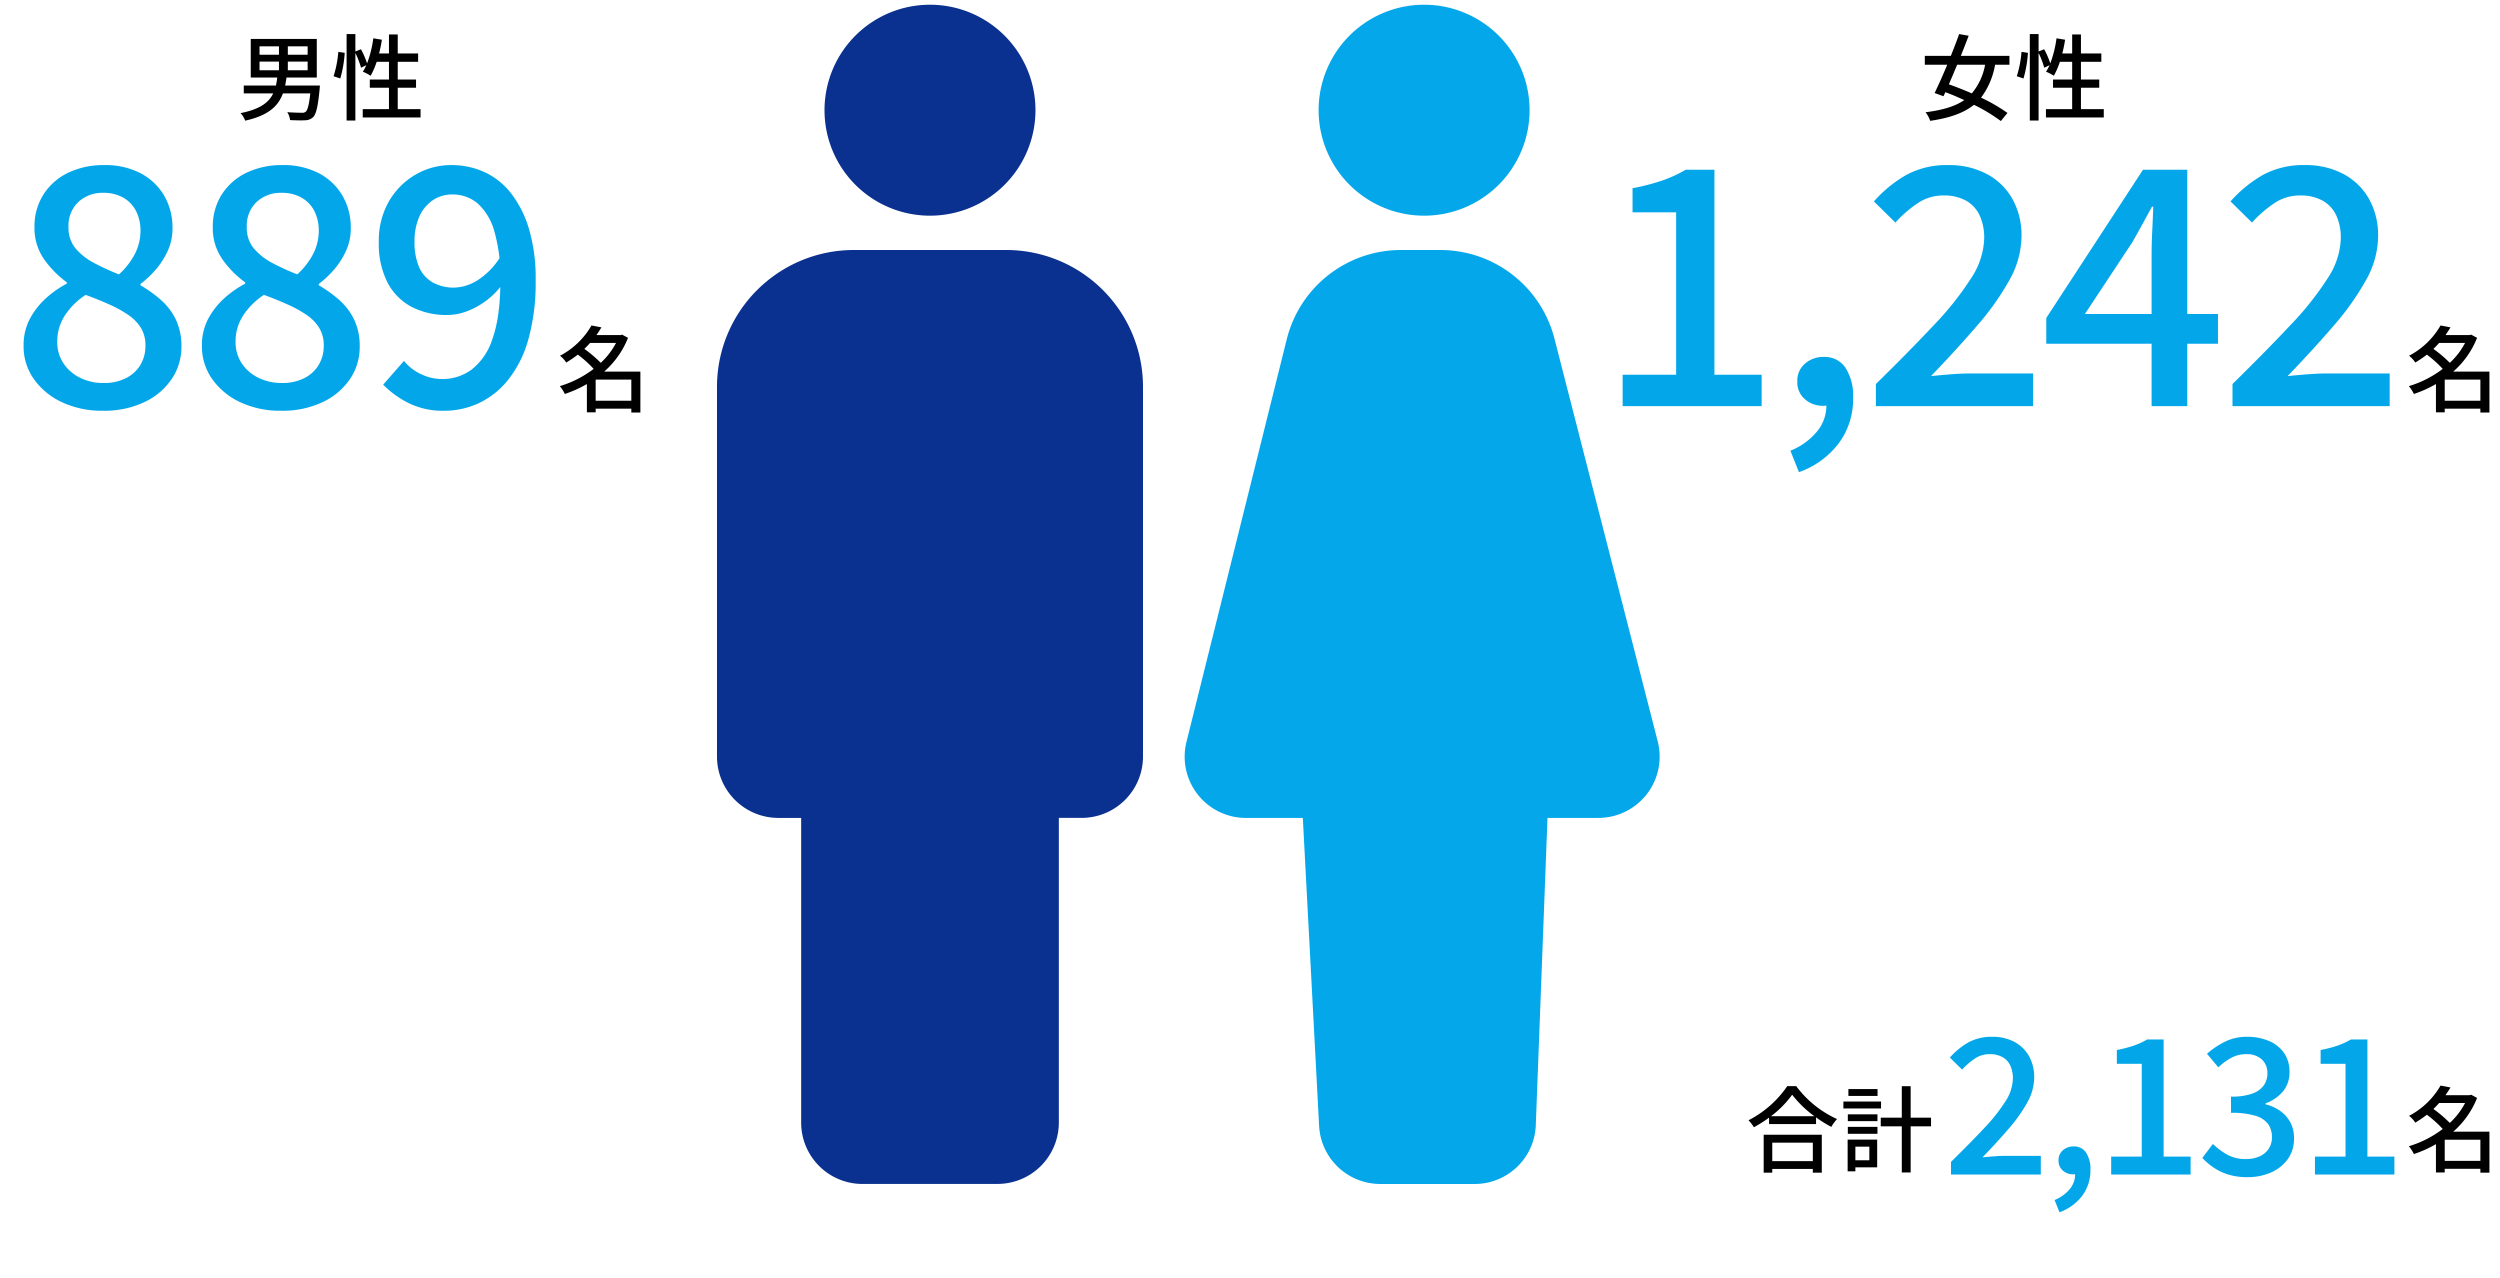 <svg xmlns="http://www.w3.org/2000/svg" width="530" height="271" viewBox="0 0 530 271">
  <g id="img_number_03" transform="translate(-1757 -482)">
    <g id="img_number_03-2" data-name="img_number_03" transform="translate(1507 -834)">
      <rect id="長方形_5583" data-name="長方形 5583" width="530" height="271" transform="translate(250 1316)" fill="none"/>
      <path id="パス_5305" data-name="パス 5305" d="M31.481,44.725A22.362,22.362,0,1,1,53.84,22.364,22.363,22.363,0,0,1,31.481,44.725" transform="translate(415.68 1317)" fill="#0b3190"/>
      <path id="パス_5306" data-name="パス 5306" d="M59.474,218.29H30.844a13.007,13.007,0,0,1-13-12.983v-64.62H13A13.007,13.007,0,0,1,0,127.7V49.253A29.014,29.014,0,0,1,29,20.29H61.316a29.01,29.01,0,0,1,29,28.963V127.7a13.007,13.007,0,0,1-13,12.983H72.474V205.3a13.007,13.007,0,0,1-13,12.983" transform="translate(402.001 1348.71)" fill="#0b3190"/>
      <path id="パス_5307" data-name="パス 5307" d="M81.779,45.132a22.361,22.361,0,1,1,22.363-22.361A22.361,22.361,0,0,1,81.779,45.132" transform="translate(470.128 1316.591)" fill="#03a7ea"/>
      <path id="パス_5308" data-name="パス 5308" d="M109.512,218.7H89.547a12.992,12.992,0,0,1-12.983-12.3L73.11,141.1H61.062a12.984,12.984,0,0,1-12.615-16.117L69.7,39.639A24.955,24.955,0,0,1,93.967,20.7h8.268a24.982,24.982,0,0,1,24.218,18.773l21.9,85.42a12.987,12.987,0,0,1-12.6,16.2H124.98l-2.48,65.116A12.952,12.952,0,0,1,109.51,218.7" transform="translate(453.088 1348.302)" fill="#03a7ea"/>
      <path id="パス_6422" data-name="パス 6422" d="M4.86-10.94H8.98V-9.1H4.86Zm0-3.24H8.98v1.78H4.86Zm10.2,1.78h-4.2v-1.78h4.2Zm0,3.3h-4.2v-1.84h4.2Zm2.6,3.24H10.28c.12-.54.22-1.12.3-1.7H17v-8.18H3v8.18H8.62c-.08.58-.16,1.16-.28,1.7H1.52V-4.2H7.76C6.84-2.28,4.98-.84.84-.02a5.075,5.075,0,0,1,.98,1.6c4.94-1.1,7.02-3.1,8-5.78h5.8c-.26,2.42-.56,3.54-.98,3.9a1.173,1.173,0,0,1-.86.2c-.5,0-1.78-.02-3.04-.12a3.878,3.878,0,0,1,.6,1.68c1.26.06,2.48.08,3.12.04A2.567,2.567,0,0,0,16.2.86c.66-.64,1.04-2.24,1.4-5.96Zm4.32-1.5a25.362,25.362,0,0,0,.94-5.44L21.56-13a22.7,22.7,0,0,1-1,5.16ZM34.16-.86V-5.4h3.88V-7.14H34.16V-10.9h4.32v-1.76H34.16V-16.7H32.3v4.04H30.2a26.938,26.938,0,0,0,.6-2.92l-1.82-.3a23.542,23.542,0,0,1-1.32,5.32,17.925,17.925,0,0,0-1.3-3l-1.18.48v-3.7H23.32V1.56h1.86V-12.78a18.2,18.2,0,0,1,1.2,3.14l1.12-.54a8.89,8.89,0,0,1-.74,1.38,10.822,10.822,0,0,1,1.66.86A17.987,17.987,0,0,0,29.7-10.9h2.6v3.76H28.24V-5.4H32.3V-.86H26.74V.9H39V-.86Z" transform="translate(300.16 1340)"/>
      <g id="グループ_1829" data-name="グループ 1829" transform="translate(0 -72)">
        <g id="グループ_1845" data-name="グループ 1845">
          <path id="パス_6426" data-name="パス 6426" d="M8.28-.9V-5.38h7.56V-.9ZM12.6-13.16A15.648,15.648,0,0,1,9.36-8.94,27.512,27.512,0,0,0,5.88-11.9c.44-.4.84-.84,1.22-1.26Zm5.16,6.08H10.08a18.606,18.606,0,0,0,5.06-7.16l-1.26-.68-.34.1H8.44c.38-.54.74-1.08,1.06-1.64l-2.1-.4A16.577,16.577,0,0,1,.72-10.44,5.669,5.669,0,0,1,2.04-9,25.249,25.249,0,0,0,4.5-10.68,25.171,25.171,0,0,1,7.86-7.66,22.406,22.406,0,0,1,.68-4,7.558,7.558,0,0,1,1.74-2.34a25.043,25.043,0,0,0,4.68-2.1v6H8.28V.78h7.56V1.6h1.92Z" transform="translate(760 1473.86)"/>
        </g>
        <path id="パス_6423" data-name="パス 6423" d="M13.84-10.28A12.943,12.943,0,0,1,11.02-4.2C9.38-4.92,7.7-5.58,6.16-6.12c.56-1.3,1.16-2.72,1.76-4.16Zm5.16,0v-1.88H8.7c.58-1.48,1.16-2.94,1.66-4.26l-2.02-.36c-.5,1.42-1.12,3.02-1.76,4.62H1.06v1.88H5.82c-.94,2.24-1.9,4.4-2.68,6l1.88.68.4-.86c1.3.48,2.66,1.06,4,1.68C7.48-1.44,4.84-.66,1.22-.2A5.952,5.952,0,0,1,2.2,1.62C6.36,1,9.32-.04,11.48-1.78a36.073,36.073,0,0,1,5.7,3.44l1.4-1.72a36.911,36.911,0,0,0-5.6-3.24,16.171,16.171,0,0,0,2.98-6.98Zm2.98,2.92a25.362,25.362,0,0,0,.94-5.44L21.56-13a22.7,22.7,0,0,1-1,5.16ZM34.16-.86V-5.4h3.88V-7.14H34.16V-10.9h4.32v-1.76H34.16V-16.7H32.3v4.04H30.2a26.938,26.938,0,0,0,.6-2.92l-1.82-.3a23.542,23.542,0,0,1-1.32,5.32,17.925,17.925,0,0,0-1.3-3l-1.18.48v-3.7H23.32V1.56h1.86V-12.78a18.2,18.2,0,0,1,1.2,3.14l1.12-.54a8.89,8.89,0,0,1-.74,1.38,10.822,10.822,0,0,1,1.66.86A17.987,17.987,0,0,0,29.7-10.9h2.6v3.76H28.24V-5.4H32.3V-.86H26.74V.9H39V-.86Z" transform="translate(657 1412)"/>
      </g>
      <path id="パス_6425" data-name="パス 6425" d="M8.28-.9V-5.38h7.56V-.9ZM12.6-13.16A15.648,15.648,0,0,1,9.36-8.94,27.512,27.512,0,0,0,5.88-11.9c.44-.4.84-.84,1.22-1.26Zm5.16,6.08H10.08a18.606,18.606,0,0,0,5.06-7.16l-1.26-.68-.34.1H8.44c.38-.54.74-1.08,1.06-1.64l-2.1-.4A16.577,16.577,0,0,1,.72-10.44,5.669,5.669,0,0,1,2.04-9,25.249,25.249,0,0,0,4.5-10.68,25.171,25.171,0,0,1,7.86-7.66,22.406,22.406,0,0,1,.68-4,7.558,7.558,0,0,1,1.74-2.34a25.043,25.043,0,0,0,4.68-2.1v6H8.28V.78h7.56V1.6h1.92Z" transform="translate(760 1563)"/>
      <path id="パス_6424" data-name="パス 6424" d="M14.32-4.76V-.84H5.72V-4.76ZM3.9,1.6H5.72V.82h8.6V1.6h1.9V-6.44H3.9ZM5.44-10.36a21.394,21.394,0,0,0,4.5-4.56,22.893,22.893,0,0,0,4.72,4.56ZM8.9-16.74A22.159,22.159,0,0,1,.68-9.5,7.149,7.149,0,0,1,1.82-8.02a27.246,27.246,0,0,0,3.22-2.04V-8.7H15v-1.42A26.051,26.051,0,0,0,18.24-8.1a8.256,8.256,0,0,1,1.22-1.66,22.181,22.181,0,0,1-8.66-6.98Zm19.14.62H21.86v1.46h6.18Zm.74,2.64H20.8V-12h7.98ZM26.3-3.9v2.88H23.34V-3.9Zm1.66-1.5H21.7V1.32h1.64V.48h4.62ZM21.74-6.64h6.28V-8.1H21.74Zm0-2.68h6.28v-1.44H21.74Zm17.64-.74H35.06v-6.66H33.18v6.66H28.72v1.84h4.46V1.56h1.88V-8.22h4.32Z" transform="translate(620 1563)"/>
    </g>
    <g id="グループ_101" data-name="グループ 101">
      <g id="グループ_1844" data-name="グループ 1844" transform="translate(1507 -906)">
        <path id="パス_6427" data-name="パス 6427" d="M8.28-.9V-5.38h7.56V-.9ZM12.6-13.16A15.648,15.648,0,0,1,9.36-8.94,27.512,27.512,0,0,0,5.88-11.9c.44-.4.84-.84,1.22-1.26Zm5.16,6.08H10.08a18.606,18.606,0,0,0,5.06-7.16l-1.26-.68-.34.1H8.44c.38-.54.74-1.08,1.06-1.64l-2.1-.4A16.577,16.577,0,0,1,.72-10.44,5.669,5.669,0,0,1,2.04-9,25.249,25.249,0,0,0,4.5-10.68,25.171,25.171,0,0,1,7.86-7.66,22.406,22.406,0,0,1,.68-4,7.558,7.558,0,0,1,1.74-2.34a25.043,25.043,0,0,0,4.68-2.1v6H8.28V.78h7.56V1.6h1.92Z" transform="translate(368 1473.86)"/>
      </g>
      <path id="パス_11" data-name="パス 11" d="M20.02.98A19.932,19.932,0,0,1,11.41-.805,15,15,0,0,1,5.425-5.7a11.993,11.993,0,0,1-2.205-7.1,11.9,11.9,0,0,1,1.33-5.7A16,16,0,0,1,7.98-22.89a20.92,20.92,0,0,1,4.41-3.08v-.28a20.94,20.94,0,0,1-4.83-4.9,11.454,11.454,0,0,1-2.03-6.79A12.535,12.535,0,0,1,7.455-44.9,12.706,12.706,0,0,1,12.7-49.49,17.215,17.215,0,0,1,20.3-51.1,16.172,16.172,0,0,1,28-49.385a12.534,12.534,0,0,1,5.005,4.725,13.464,13.464,0,0,1,1.785,7,11.237,11.237,0,0,1-1.05,4.83,16.773,16.773,0,0,1-2.59,3.99A20.334,20.334,0,0,1,28-25.9v.28a26.757,26.757,0,0,1,4.305,3.08,13.3,13.3,0,0,1,3.185,4.165A12.945,12.945,0,0,1,36.68-12.6a12.048,12.048,0,0,1-2.065,6.86,14.358,14.358,0,0,1-5.81,4.9A19.888,19.888,0,0,1,20.02.98Zm3.43-28.91a15.77,15.77,0,0,0,3.4-4.41A10.666,10.666,0,0,0,28-37.17a9.11,9.11,0,0,0-.91-4.13A6.8,6.8,0,0,0,24.4-44.17a8.348,8.348,0,0,0-4.305-1.05,7.474,7.474,0,0,0-5.25,1.925,6.9,6.9,0,0,0-2.1,5.355,6.763,6.763,0,0,0,1.505,4.515,13.211,13.211,0,0,0,3.92,3.08A48.475,48.475,0,0,0,23.45-27.93ZM20.23-4.9a10.271,10.271,0,0,0,4.585-.98A7.479,7.479,0,0,0,27.93-8.645a7.8,7.8,0,0,0,1.12-4.235,6.945,6.945,0,0,0-.98-3.745,9.316,9.316,0,0,0-2.73-2.765,25.965,25.965,0,0,0-4.025-2.2q-2.275-1.015-4.935-2a15.145,15.145,0,0,0-4.34,4.27,9.992,9.992,0,0,0-1.68,5.67A8.063,8.063,0,0,0,11.655-9.1,8.918,8.918,0,0,0,15.19-6.02,11.114,11.114,0,0,0,20.23-4.9ZM57.82.98A19.932,19.932,0,0,1,49.21-.805a15,15,0,0,1-5.985-4.9,11.993,11.993,0,0,1-2.2-7.1,11.9,11.9,0,0,1,1.33-5.7,16,16,0,0,1,3.43-4.375,20.919,20.919,0,0,1,4.41-3.08v-.28a20.94,20.94,0,0,1-4.83-4.9,11.454,11.454,0,0,1-2.03-6.79A12.535,12.535,0,0,1,45.255-44.9,12.706,12.706,0,0,1,50.5-49.49a17.215,17.215,0,0,1,7.6-1.61,16.172,16.172,0,0,1,7.7,1.715,12.534,12.534,0,0,1,5,4.725,13.464,13.464,0,0,1,1.785,7,11.237,11.237,0,0,1-1.05,4.83,16.773,16.773,0,0,1-2.59,3.99A20.333,20.333,0,0,1,65.8-25.9v.28a26.757,26.757,0,0,1,4.3,3.08,13.3,13.3,0,0,1,3.185,4.165A12.945,12.945,0,0,1,74.48-12.6a12.048,12.048,0,0,1-2.065,6.86A14.358,14.358,0,0,1,66.6-.84,19.888,19.888,0,0,1,57.82.98Zm3.43-28.91a15.771,15.771,0,0,0,3.4-4.41A10.666,10.666,0,0,0,65.8-37.17a9.11,9.11,0,0,0-.91-4.13,6.8,6.8,0,0,0-2.695-2.87,8.348,8.348,0,0,0-4.305-1.05,7.474,7.474,0,0,0-5.25,1.925,6.9,6.9,0,0,0-2.1,5.355,6.763,6.763,0,0,0,1.5,4.515,13.211,13.211,0,0,0,3.92,3.08A48.475,48.475,0,0,0,61.25-27.93ZM58.03-4.9a10.271,10.271,0,0,0,4.585-.98A7.479,7.479,0,0,0,65.73-8.645a7.8,7.8,0,0,0,1.12-4.235,6.945,6.945,0,0,0-.98-3.745,9.316,9.316,0,0,0-2.73-2.765,25.965,25.965,0,0,0-4.025-2.2q-2.275-1.015-4.935-2a15.145,15.145,0,0,0-4.34,4.27,9.993,9.993,0,0,0-1.68,5.67A8.063,8.063,0,0,0,49.455-9.1,8.918,8.918,0,0,0,52.99-6.02,11.114,11.114,0,0,0,58.03-4.9ZM92.4.98A16.359,16.359,0,0,1,84.805-.665,20.417,20.417,0,0,1,79.45-4.55l4.41-5.04a10.08,10.08,0,0,0,3.6,2.8A10.4,10.4,0,0,0,91.98-5.74,10.509,10.509,0,0,0,98.14-7.7a13.259,13.259,0,0,0,4.48-6.58q1.68-4.62,1.68-12.46A34.981,34.981,0,0,0,103.04-37a12.453,12.453,0,0,0-3.535-5.95A8.126,8.126,0,0,0,94.08-44.87a7.26,7.26,0,0,0-4.06,1.19,8.059,8.059,0,0,0-2.87,3.43,12.8,12.8,0,0,0-1.05,5.46,13.115,13.115,0,0,0,.945,5.25,6.847,6.847,0,0,0,2.87,3.29,9.108,9.108,0,0,0,4.655,1.12,9.737,9.737,0,0,0,4.865-1.54,15.506,15.506,0,0,0,4.935-5.11l.35,5.95a15.907,15.907,0,0,1-3.465,3.5,16.465,16.465,0,0,1-4.1,2.24,11.767,11.767,0,0,1-4.06.77,16.065,16.065,0,0,1-7.6-1.715,12.213,12.213,0,0,1-5.11-5.145,17.952,17.952,0,0,1-1.855-8.61,16.715,16.715,0,0,1,2.135-8.61,15.453,15.453,0,0,1,5.635-5.67,14.941,14.941,0,0,1,7.63-2.03,16.725,16.725,0,0,1,6.965,1.47,15.176,15.176,0,0,1,5.67,4.515,22.96,22.96,0,0,1,3.815,7.6,36.85,36.85,0,0,1,1.4,10.78A44.573,44.573,0,0,1,110.215-14.1a24.051,24.051,0,0,1-4.34,8.61,17.578,17.578,0,0,1-6.23,4.9A17.315,17.315,0,0,1,92.4.98Z" transform="translate(1758.78 568.1)" fill="#03a7e9"/>
    </g>
    <path id="パス_10" data-name="パス 10" d="M5.95,0V-6.65H17.29V-41.09H8.05V-46.2a45,45,0,0,0,6.335-1.645A27.389,27.389,0,0,0,19.32-50.12h6.09V-6.65H35.42V0ZM43.33,14,41.51,9.45a14.04,14.04,0,0,0,5.67-4.1A8.62,8.62,0,0,0,49.14-.35l-.56-6.44,3.36,5.32A3.87,3.87,0,0,1,50.33-.385a5.952,5.952,0,0,1-1.96.315,5.7,5.7,0,0,1-3.745-1.365A4.684,4.684,0,0,1,42.98-5.25a4.708,4.708,0,0,1,1.645-3.78,5.9,5.9,0,0,1,3.955-1.4A5.29,5.29,0,0,1,53.2-8.12a11,11,0,0,1,1.61,6.37,15.684,15.684,0,0,1-3.045,9.625A18.184,18.184,0,0,1,43.33,14ZM59.64,0V-4.69Q66.85-11.76,72-17.255a64.414,64.414,0,0,0,7.875-9.94A16.13,16.13,0,0,0,82.6-35.56a11.36,11.36,0,0,0-.945-4.83,6.957,6.957,0,0,0-2.87-3.15,9.561,9.561,0,0,0-4.865-1.12,9.622,9.622,0,0,0-5.53,1.715,26,26,0,0,0-4.62,4.025L59.22-43.4a27.181,27.181,0,0,1,6.965-5.67A17.907,17.907,0,0,1,74.97-51.1a16.98,16.98,0,0,1,8.19,1.89,13.446,13.446,0,0,1,5.425,5.285A15.836,15.836,0,0,1,90.51-35.98a19.217,19.217,0,0,1-2.555,9.24,56.687,56.687,0,0,1-6.9,9.73q-4.34,5.04-9.73,10.64,2.03-.21,4.305-.385T79.8-6.93H92.96V0Zm58.45,0V-32.2q0-2.1.14-5.075t.21-5h-.28q-.98,1.82-2,3.675T114.03-34.79L103.95-19.53h28.21v6.3H95.76v-5.46l20.51-31.43h9.38V0Zm17.15,0V-4.69q7.21-7.07,12.355-12.565a64.413,64.413,0,0,0,7.875-9.94,16.13,16.13,0,0,0,2.73-8.365,11.36,11.36,0,0,0-.945-4.83,6.957,6.957,0,0,0-2.87-3.15,9.561,9.561,0,0,0-4.865-1.12,9.622,9.622,0,0,0-5.53,1.715,26,26,0,0,0-4.62,4.025l-4.55-4.48a27.181,27.181,0,0,1,6.965-5.67,17.907,17.907,0,0,1,8.785-2.03,16.98,16.98,0,0,1,8.19,1.89,13.446,13.446,0,0,1,5.425,5.285,15.836,15.836,0,0,1,1.925,7.945,19.217,19.217,0,0,1-2.555,9.24,56.688,56.688,0,0,1-6.9,9.73q-4.34,5.04-9.73,10.64,2.03-.21,4.3-.385T155.4-6.93h13.16V0Z" transform="translate(2095.05 568.1)" fill="#03a7e9"/>
    <path id="パス_9" data-name="パス 9" d="M1.76,0V-2.68Q5.88-6.72,8.82-9.86a36.808,36.808,0,0,0,4.5-5.68,9.217,9.217,0,0,0,1.56-4.78,6.492,6.492,0,0,0-.54-2.76,3.975,3.975,0,0,0-1.64-1.8,5.464,5.464,0,0,0-2.78-.64,5.5,5.5,0,0,0-3.16.98,14.857,14.857,0,0,0-2.64,2.3L1.52-24.8A15.532,15.532,0,0,1,5.5-28.04a10.233,10.233,0,0,1,5.02-1.16,9.7,9.7,0,0,1,4.68,1.08,7.683,7.683,0,0,1,3.1,3.02,9.049,9.049,0,0,1,1.1,4.54,10.981,10.981,0,0,1-1.46,5.28A32.393,32.393,0,0,1,14-9.72Q11.52-6.84,8.44-3.64q1.16-.12,2.46-.22t2.38-.1H20.8V0Zm23,8L23.72,5.4a8.023,8.023,0,0,0,3.24-2.34A4.926,4.926,0,0,0,28.08-.2l-.32-3.68L29.68-.84a2.212,2.212,0,0,1-.92.62,3.4,3.4,0,0,1-1.12.18A3.259,3.259,0,0,1,25.5-.82,2.676,2.676,0,0,1,24.56-3a2.69,2.69,0,0,1,.94-2.16,3.371,3.371,0,0,1,2.26-.8A3.023,3.023,0,0,1,30.4-4.64,6.283,6.283,0,0,1,31.32-1a8.963,8.963,0,0,1-1.74,5.5A10.391,10.391,0,0,1,24.76,8ZM35.72,0V-3.8H42.2V-23.48H36.92V-26.4a25.711,25.711,0,0,0,3.62-.94,15.651,15.651,0,0,0,2.82-1.3h3.48V-3.8h5.72V0ZM64.64.56A13.672,13.672,0,0,1,60.54,0,11.611,11.611,0,0,1,57.4-1.5a14.2,14.2,0,0,1-2.36-2.02l2.24-2.96a14.912,14.912,0,0,0,3,2.24,7.847,7.847,0,0,0,3.96.96,7.043,7.043,0,0,0,2.92-.56,4.516,4.516,0,0,0,1.94-1.6,4.336,4.336,0,0,0,.7-2.48,4.734,4.734,0,0,0-.78-2.74,5.075,5.075,0,0,0-2.68-1.78,16.944,16.944,0,0,0-5.22-.64v-3.44a12.761,12.761,0,0,0,4.58-.66,5.009,5.009,0,0,0,2.4-1.76,4.309,4.309,0,0,0,.74-2.46,3.893,3.893,0,0,0-1.2-3.02,4.729,4.729,0,0,0-3.32-1.1,6.563,6.563,0,0,0-3.14.78,12.2,12.2,0,0,0-2.74,2.02l-2.4-2.88a17.154,17.154,0,0,1,3.84-2.58,10.305,10.305,0,0,1,4.6-1.02,11.72,11.72,0,0,1,4.68.88,7.347,7.347,0,0,1,3.2,2.54,6.841,6.841,0,0,1,1.16,4.02,6.258,6.258,0,0,1-1.38,4.14,8.706,8.706,0,0,1-3.7,2.54v.2a8.928,8.928,0,0,1,3.06,1.36,7.024,7.024,0,0,1,2.18,2.42,7.007,7.007,0,0,1,.8,3.42,7.337,7.337,0,0,1-1.34,4.44A8.577,8.577,0,0,1,69.56-.42,12.142,12.142,0,0,1,64.64.56ZM78.92,0V-3.8H85.4V-23.48H80.12V-26.4a25.711,25.711,0,0,0,3.62-.94,15.651,15.651,0,0,0,2.82-1.3h3.48V-3.8h5.72V0Z" transform="translate(2168.85 731)" fill="#03a7e9"/>
  </g>
</svg>
